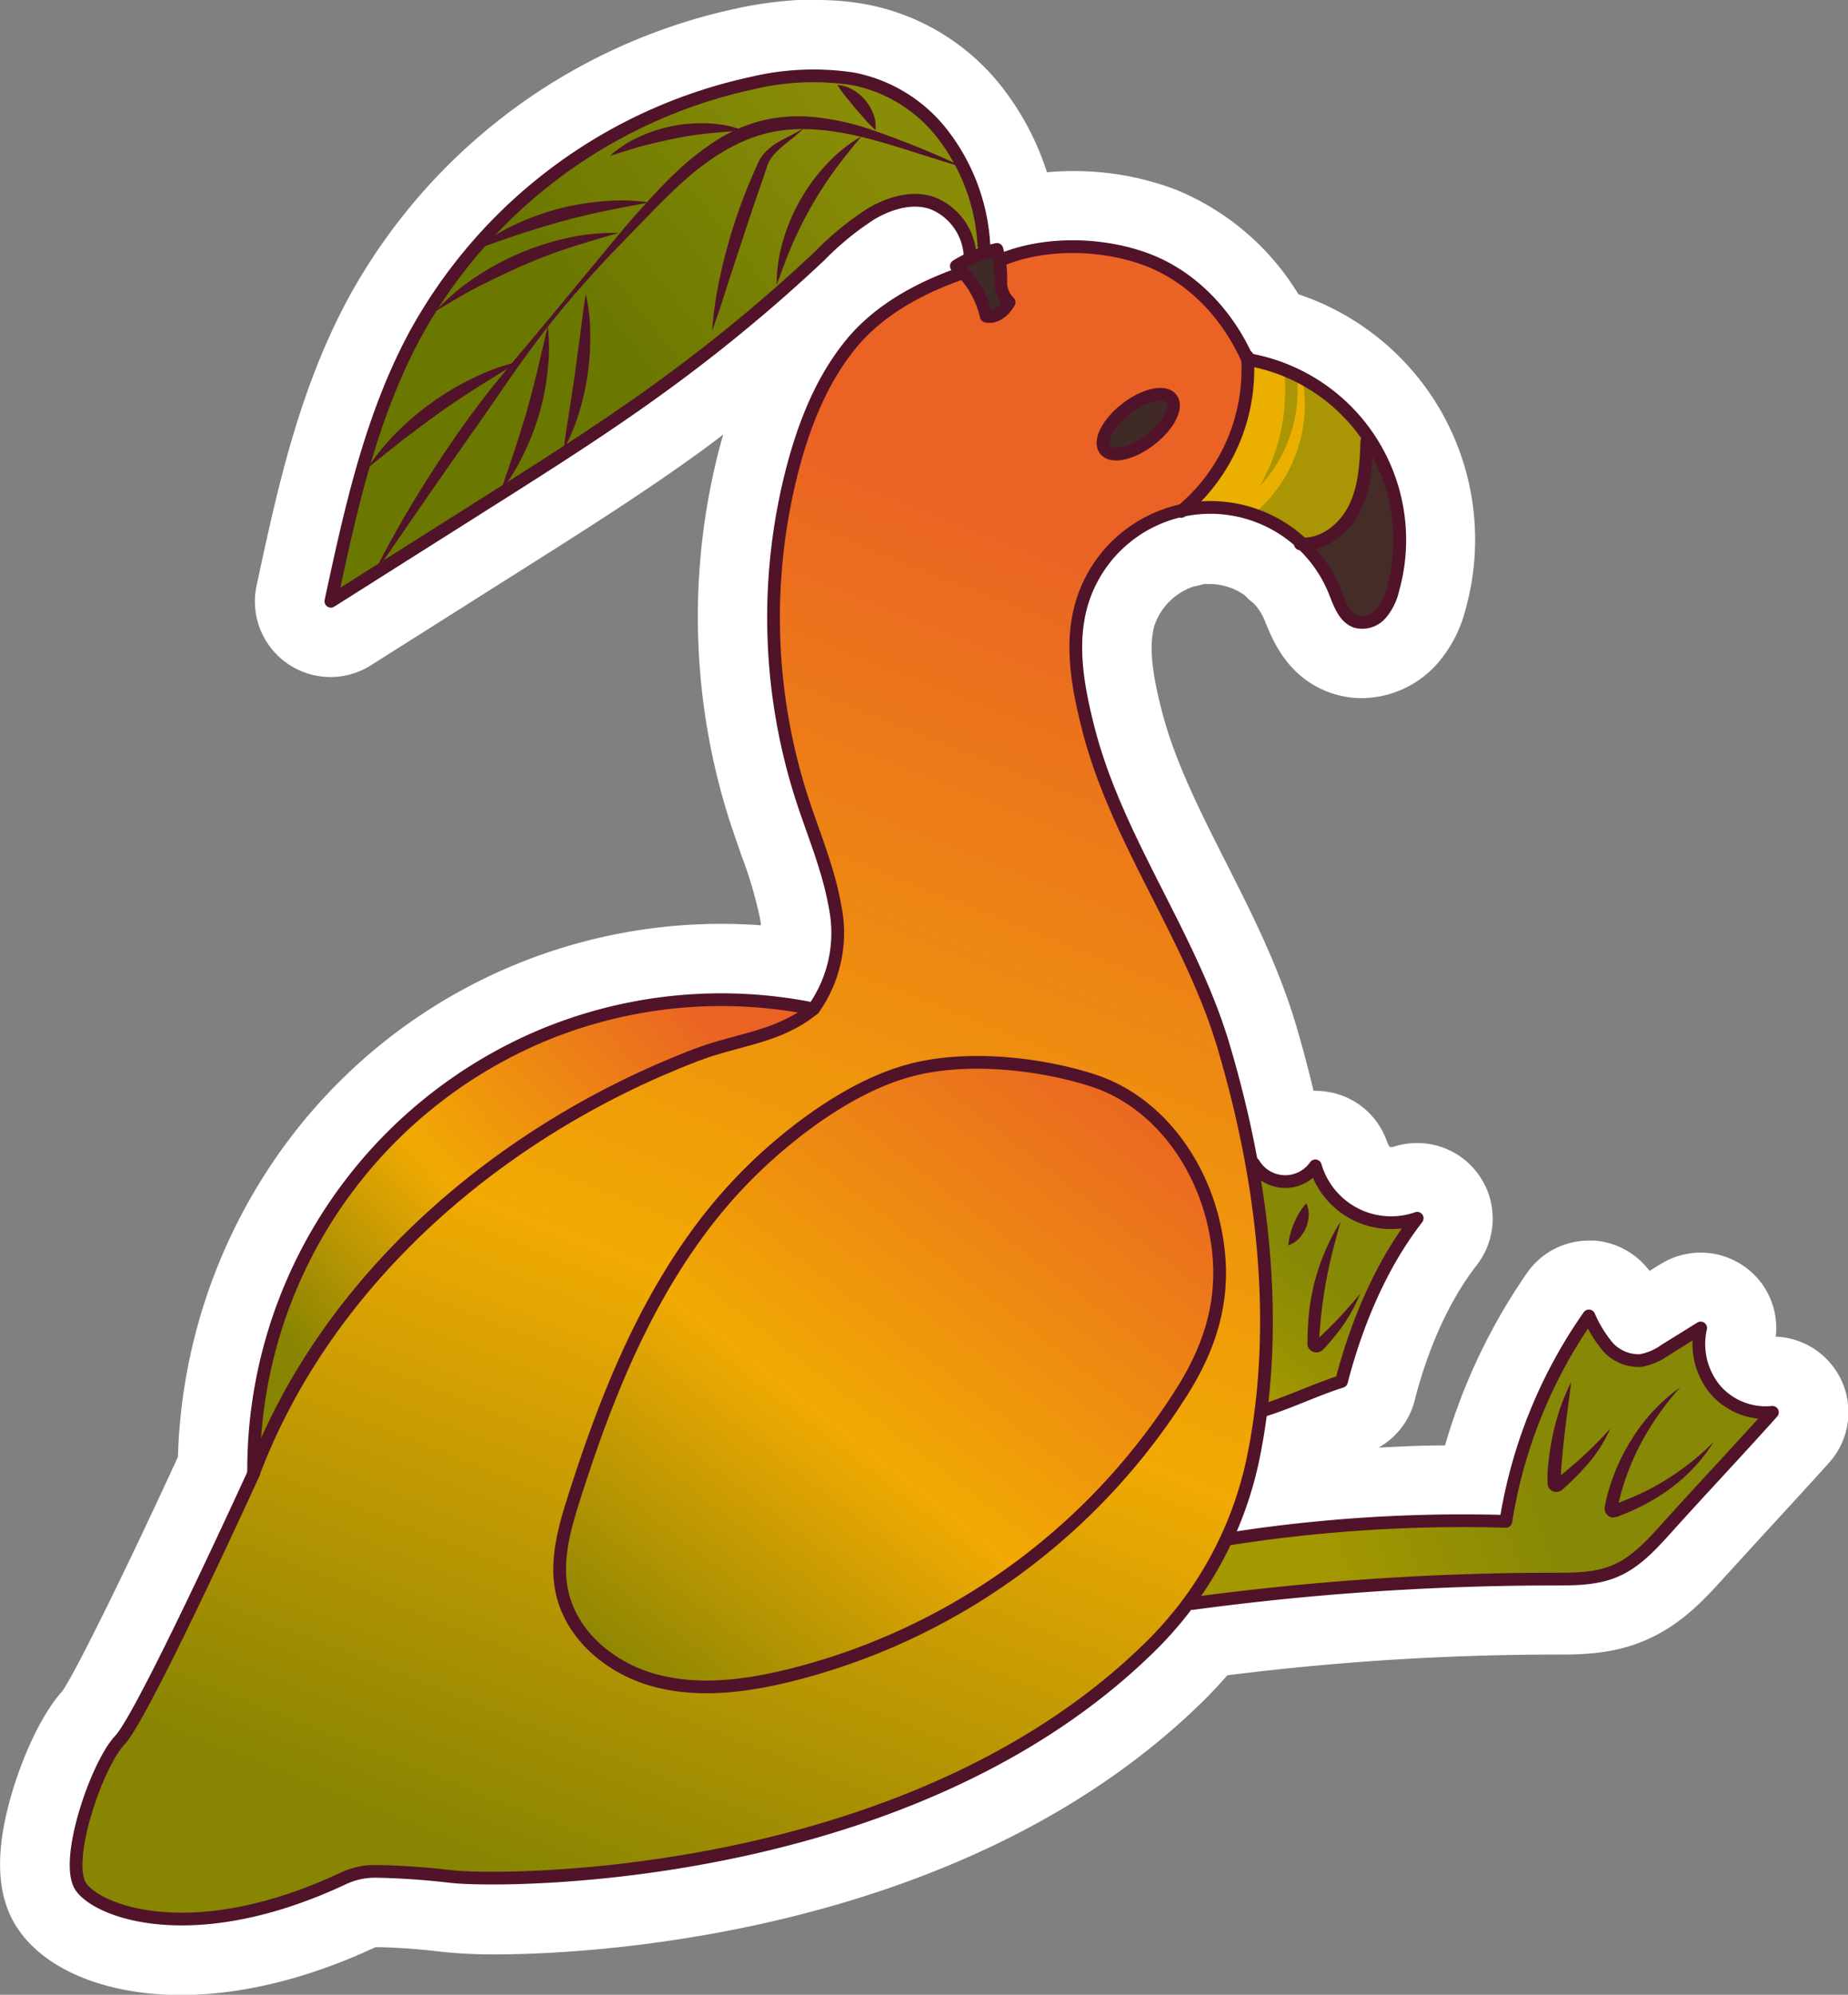 <svg xmlns="http://www.w3.org/2000/svg" xmlns:xlink="http://www.w3.org/1999/xlink" viewBox="0 0 267.03 288.14"><rect x="0" y="0" width="267.03" height="288.14" fill="#808080" stroke="none"/><defs><style>.cls-1{fill:#fff;}.cls-2{fill:url(#Безымянный_градиент_20);}.cls-3{fill:#ebaf00;}.cls-4{fill:url(#Безымянный_градиент_13);}.cls-5{fill:url(#Безымянный_градиент_9);}.cls-6{fill:url(#Безымянный_градиент_9-2);}.cls-7{fill:#3f2a27;}.cls-8{fill:#452c27;}.cls-9{fill:#aa9504;}.cls-10{fill:url(#Безымянный_градиент_20-2);}.cls-11{fill:url(#Безымянный_градиент_20-3);}.cls-12{fill:none;stroke:#51132a;stroke-linecap:round;stroke-linejoin:round;stroke-width:1.84px;}.cls-13{fill:#51132a;}</style><linearGradient id="Безымянный_градиент_20" x1="82.26" x2="160.07" y1="273.68" y2="77.65" gradientUnits="userSpaceOnUse"><stop offset="0" stop-color="#888502"/><stop offset="0.42" stop-color="#f1aa02"/><stop offset="1" stop-color="#ea6224"/></linearGradient><linearGradient id="Безымянный_градиент_13" x1="125.12" x2="88.13" y1="19.58" y2="48.73" gradientUnits="userSpaceOnUse"><stop offset="0" stop-color="#898c07"/><stop offset="1" stop-color="#6b7800"/></linearGradient><linearGradient id="Безымянный_градиент_9" x1="191.07" x2="203.05" y1="204.29" y2="188.02" gradientUnits="userSpaceOnUse"><stop offset="0" stop-color="#a39800"/><stop offset="1" stop-color="#878806"/></linearGradient><linearGradient id="Безымянный_градиент_9-2" x1="189.86" x2="222.48" y1="222.33" y2="211.49" xlink:href="#Безымянный_градиент_9"/><linearGradient id="Безымянный_градиент_20-2" x1="106.27" x2="178.41" y1="252.11" y2="159.12" xlink:href="#Безымянный_градиент_20"/><linearGradient id="Безымянный_градиент_20-3" x1="56.72" x2="114.25" y1="200.58" y2="149.24" xlink:href="#Безымянный_градиент_20"/></defs><g id="Layer_10"><path d="M40.21,289.06c-8.8,0-16.19-2.75-19.29-7.17-4.94-7.07,1.88-24.07,6.14-28.64,2-2.48,10.64-20.27,17.74-35.79A74.06,74.06,0,0,1,90,150.12a73.79,73.79,0,0,1,28.41-5.7,71.79,71.79,0,0,1,10.07.7,14.14,14.14,0,0,0,.44-7.33,67.21,67.21,0,0,0-3-10.16c-.55-1.53-1.1-3.09-1.61-4.69A91.72,91.72,0,0,1,123,71.67c2.2-8.19,5.26-14.63,9.36-19.67a37.54,37.54,0,0,1,14.84-10.68l.12-.2a2.66,2.66,0,0,0-.47-.3,1.5,1.5,0,0,0-.51-.07A7.52,7.52,0,0,0,143,41.88a35,35,0,0,0-5.86,4.82l-.53.49A241.45,241.45,0,0,1,113,66.69c-8.25,6-16.92,11.46-25.3,16.76L65.06,97.77a5.92,5.92,0,0,1-9-6.25C59,78.14,62,64.31,68.76,51.64a78.86,78.86,0,0,1,52.73-39.49,51.12,51.12,0,0,1,10.62-1.23,35,35,0,0,1,6.31.56A27.48,27.48,0,0,1,154.47,21a34.76,34.76,0,0,1,7.15,15.38A37,37,0,0,1,182.14,38a32.48,32.48,0,0,1,16.27,14.72,32.35,32.35,0,0,1,22.64,40,14,14,0,0,1-3.1,5.95,9.74,9.74,0,0,1-7,3.14,8.77,8.77,0,0,1-2.7-.43C204,100,202.45,96.08,201.63,94l-.16-.41a12.85,12.85,0,0,0-2.86-4.25,6.14,6.14,0,0,1-1.19-1.09,13.94,13.94,0,0,0-8.54-3.1l-.64,0a12.25,12.25,0,0,0-1.44.17,5.35,5.35,0,0,1-1.38.33A14.07,14.07,0,0,0,176,95c-1.24,4.46-.21,9.76,1.09,14.82,2,7.77,5.86,15.39,9.6,22.76s7.47,14.74,9.87,22.87c1.44,4.85,2.64,9.72,3.6,14.5a5.94,5.94,0,0,1,4-1.54,6.81,6.81,0,0,1,.78.05,5.91,5.91,0,0,1,4.8,3.89A6.42,6.42,0,0,0,212.5,176a6,6,0,0,0,2.66.61,5.86,5.86,0,0,0,1.87-.3,5.83,5.83,0,0,1,1.85-.3,5.92,5.92,0,0,1,4.68,9.55c-4.26,5.49-7.68,12.9-9.89,21.43a5.92,5.92,0,0,1-3.94,4.16c-1.65.52-3.43,1.23-5.16,1.92-.94.38-1.94.78-3,1.16-.22,1.35-.47,2.68-.74,4-.21,1-.44,2-.7,2.94a225.36,225.36,0,0,1,25.42-1.44h1.19a79.27,79.27,0,0,1,12.06-27,5.88,5.88,0,0,1,4.86-2.56h.4a5.92,5.92,0,0,1,4.84,3.15c.16.3.32.6.47.91a12.38,12.38,0,0,0,1.27,2.19l.07.06c.28-.15.63-.37.87-.52l5.11-3.17a5.91,5.91,0,0,1,6.65.28,5.86,5.86,0,0,1,2.19,6.27,4.51,4.51,0,0,0,.92,3.56,3.8,3.8,0,0,0,2.76,1.23l.33,0a6.5,6.5,0,0,1,.66,0,5.9,5.9,0,0,1,5.26,3.21,6,6,0,0,1-.87,6.68c-2.53,2.81-5.18,5.68-7.74,8.47s-5.16,5.6-7.66,8.38c-2.27,2.52-5.1,5.66-9.2,7.45-3.9,1.7-7.83,1.72-11.29,1.73h-.11a384.68,384.68,0,0,0-49.79,3.25,63.52,63.52,0,0,1-4.63,5.07c-34,33.26-87.94,34.95-98.41,34.95a67.2,67.2,0,0,1-7.19-.32,102.1,102.1,0,0,0-10.22-.71h-.18a4.72,4.72,0,0,0-2,.45C57.24,286.83,48.24,289.06,40.21,289.06Z" class="cls-1" transform="translate(-14.11 -5.92)"/><path d="M132.11,15.92a29.43,29.43,0,0,1,5.41.48,22.38,22.38,0,0,1,13.08,7.79,29.81,29.81,0,0,1,6.59,17L158,41l.2,0a.93.93,0,0,1,.9.71c0,.19.08.39.13.59a28.68,28.68,0,0,1,10-1.68,31.44,31.44,0,0,1,11.19,2,27.69,27.69,0,0,1,14.51,14,.9.9,0,0,1,.34.38,27.35,27.35,0,0,1,21.06,34.27,9.17,9.17,0,0,1-1.94,3.88,4.74,4.74,0,0,1-3.38,1.56,3.63,3.63,0,0,1-1.14-.18c-2-.66-2.84-2.75-3.5-4.43l-.16-.41a18,18,0,0,0-4.46-6.42.92.92,0,0,1-.54-.5,18.91,18.91,0,0,0-12.24-4.68l-.92,0a17.53,17.53,0,0,0-2.7.37.93.93,0,0,1-.5.16h-.08a19,19,0,0,0-13.49,13c-1.55,5.59-.4,11.66,1.07,17.39,2.14,8.31,6.12,16.17,10,23.78,3.57,7.05,7.26,14.33,9.54,22a162.35,162.35,0,0,1,3.93,16.34,1,1,0,0,1,.34.32,4.45,4.45,0,0,0,3.6,2.15h.18a4.46,4.46,0,0,0,3.57-1.87.94.94,0,0,1,.76-.4h.12a.93.93,0,0,1,.75.6,10.33,10.33,0,0,0,10.13,7.55,10.85,10.85,0,0,0,3.43-.55,1,1,0,0,1,.29-.05.93.93,0,0,1,.73,1.49c-4.67,6-8.4,14.05-10.78,23.24a.91.91,0,0,1-.62.64c-1.82.58-3.71,1.34-5.53,2.06s-3.71,1.48-5.57,2.08c-.32,2.43-.71,4.65-1.13,6.65a53.76,53.76,0,0,1-3.18,10,220.72,220.72,0,0,1,32.79-2.46q2.66,0,5.31.06a72.52,72.52,0,0,1,12-29.24.91.91,0,0,1,.75-.4h.06a.94.94,0,0,1,.76.49l.47.91a12.69,12.69,0,0,0,2.18,3.41,5.21,5.21,0,0,0,3.55,1.66,2.38,2.38,0,0,0,.39,0,8.15,8.15,0,0,0,3.15-1.39l5.11-3.17a1,1,0,0,1,.48-.14.91.91,0,0,1,.55.18.93.93,0,0,1,.34,1,9.43,9.43,0,0,0,2,8.1,8.81,8.81,0,0,0,6.55,3,8.49,8.49,0,0,0,.88-.05h.11a.93.93,0,0,1,.68,1.54c-2.52,2.8-5.16,5.66-7.71,8.43s-5.18,5.63-7.69,8.42c-2.05,2.28-4.38,4.86-7.49,6.21s-6.19,1.31-9.32,1.32h-.1a389.37,389.37,0,0,0-52.13,3.52h-.12a.58.58,0,0,1-.14,0,57.78,57.78,0,0,1-5.5,6.24c-29.44,28.8-76.25,33.53-94.92,33.53a58.54,58.54,0,0,1-6.6-.29c-4.55-.54-8.34-.7-10.73-.74h-.26a9.61,9.61,0,0,0-4.1.93c-9.37,4.4-17.49,6-23.9,6-8.05,0-13.41-2.5-15.19-5-3-4.28,2.25-18.72,5.72-22.39,2.67-2.82,14.57-28.25,19.05-38.07A69.07,69.07,0,0,1,91.9,154.73a68.33,68.33,0,0,1,26.47-5.31,67.21,67.21,0,0,1,12.83,1.23,18.12,18.12,0,0,0,2.6-13.73A68.36,68.36,0,0,0,130.59,126c-.53-1.49-1.07-3-1.56-4.56A86.62,86.62,0,0,1,127.82,73c2-7.49,4.76-13.32,8.41-17.81s8.58-7.68,15.38-10.21a.93.93,0,0,1-.24-.66.94.94,0,0,1,.43-.73c.5-.32,1-.6,1.54-.87a7.81,7.81,0,0,0-4.5-6.44,6.31,6.31,0,0,0-2.51-.49,12.46,12.46,0,0,0-5.87,1.82,38.65,38.65,0,0,0-6.77,5.49l-.52.49a236.74,236.74,0,0,1-23.09,19.09C102,68.54,93.34,74,85,79.24L62.39,93.55a1,1,0,0,1-.5.14.9.9,0,0,1-.52-.17.92.92,0,0,1-.38-1c2.81-13,5.72-26.52,12.18-38.57a73.82,73.82,0,0,1,49.35-37,46.46,46.46,0,0,1,9.59-1.12m0-10a56.79,56.79,0,0,0-11.65,1.33,84,84,0,0,0-56.11,42c-7.12,13.3-10.18,27.48-13.13,41.19A10.92,10.92,0,0,0,67.74,102L90.36,87.7c8.46-5.35,17.2-10.88,25.59-17l2.66-2-.45,1.59a96.8,96.8,0,0,0,1.35,54.11c.53,1.64,1.09,3.22,1.63,4.76l0,.06a61,61,0,0,1,2.79,9.36c.06.34.11.66.14,1-1.9-.14-3.81-.21-5.72-.21A78.21,78.21,0,0,0,52.74,175a80.15,80.15,0,0,0-12.92,41.37c-7.27,15.84-14.67,30.87-16.66,33.78-4.07,4.56-6.6,12.32-7.29,14.64-2.62,8.8-2.31,15.35,1,20,4.08,5.83,12.82,9.31,23.38,9.31,8.75,0,18.46-2.39,28.1-6.91,2.15,0,5.58.19,9.71.68a69.89,69.89,0,0,0,7.78.36c10.81,0,66.51-1.76,101.91-36.38,1.28-1.25,2.52-2.57,3.7-3.93a381.71,381.71,0,0,1,47.24-3h.11c3.75,0,8.42,0,13.26-2.15,5.1-2.22,8.47-6,10.93-8.69s5.22-5.73,7.62-8.33c2.56-2.79,5.22-5.68,7.78-8.52A10.92,10.92,0,0,0,270.7,199a10.84,10.84,0,0,0-4.35-10,10.94,10.94,0,0,0-12.26-.5l-1.63,1a11,11,0,0,0-8-4.38l-.73,0a10.91,10.91,0,0,0-9,4.72,85.54,85.54,0,0,0-11.82,24.87c-3.2,0-6.41.15-9.61.32a10.87,10.87,0,0,0,5.22-6.79c2-7.87,5.15-14.65,9-19.61a10.92,10.92,0,0,0-12-17.07,1,1,0,0,1-.31.05.84.84,0,0,1-.27,0,3.15,3.15,0,0,1-.44-.85,10.86,10.86,0,0,0-8.84-7.17,10.1,10.1,0,0,0-1.45-.1h-.3c-.74-3.11-1.57-6.25-2.49-9.37-2.54-8.58-6.44-16.27-10.21-23.72-3.61-7.13-7.35-14.5-9.21-21.75-1.13-4.38-2-8.9-1.12-12.23a9,9,0,0,1,5.71-5.78,12.76,12.76,0,0,0,1.48-.36l.49,0h.37A8.86,8.86,0,0,1,194,91.93a9.69,9.69,0,0,0,1.3,1.18,7.91,7.91,0,0,1,1.52,2.36l.15.37c1,2.43,3.2,8.14,9.7,10.26a13.77,13.77,0,0,0,4.24.67A14.72,14.72,0,0,0,221.6,102a18.86,18.86,0,0,0,4.26-8,37.36,37.36,0,0,0-24.13-45.57A37.21,37.21,0,0,0,184,33.31a41.34,41.34,0,0,0-14.81-2.68c-1.28,0-2.55.06-3.8.17a39.7,39.7,0,0,0-7-12.93,32.52,32.52,0,0,0-19-11.3,38.78,38.78,0,0,0-7.22-.65Z" class="cls-1" transform="translate(-14.11 -5.92)"/><polygon points="26.87 277.21 35.05 276.28 49.06 271.58 52.8 270.4 66.66 271.19 80.86 270.96 105.3 267.65 126.56 261.75 142.02 255.08 157.56 245.34 168.04 235.95 176.22 225.21 179.28 217.16 181.5 208.31 183.61 194 182.31 175.2 180.54 166.57 177.43 153.45 173.81 142.96 166.75 128.24 162.1 118.67 156.38 101.64 155.49 95.47 155.62 90.43 156.66 86.1 162.19 78.19 170.66 73.87 176.86 71.17 182 59.89 182 53.38 179.36 50.07 174.55 42.46 163.07 36.36 157.54 35.62 148.33 36.36 144.32 37.94 136.91 40.22 131.06 42.46 124.69 47.77 120.99 51.52 116.13 62.34 113.72 70.92 112.34 79.55 111.33 83.77 112.22 97.46 114.05 108.94 118.08 122.53 120.09 130.18 121.09 136.22 120.19 141.05 118 145.03 115.86 146.68 88.28 152.03 59.28 170.65 52.64 179.29 43.18 196.92 40.66 203.26 37.3 211.07 29.52 228.05 22.81 241.75 18.86 249.08 16.14 252.88 12.32 261.6 10.92 265.98 10.92 270.21 11.67 272.57 14.15 274.6 20.05 276.64 26.87 277.21" class="cls-2"/><path d="M195.13,57.79l2.59.45c2.67.46,4.58,3,7.1,3.94a33.34,33.34,0,0,1-3.53,14.51c-.92,1.8-2.16,3.64-4.07,4.29a20.07,20.07,0,0,0-11.82-1.41c3.55-2.86,6.06-7.28,7.48-11.61A49.17,49.17,0,0,0,195.13,57.79Z" class="cls-3" transform="translate(-14.11 -5.92)"/><polygon points="48.98 86.1 72.35 71.32 98.54 53.68 106.9 47.11 115.41 39.29 125.45 31.12 129.16 29.4 132.59 28.92 135.99 29.94 138.16 31.8 139.77 34.66 140.19 36.99 142.17 36.11 142 33.48 141.46 30.42 138.3 22.5 134.78 17.73 129.39 13.58 122.84 10.93 112.87 11.28 100.68 14.18 88.36 19.68 77.29 27.3 72.35 31.8 64.9 40.51 62.35 44.27 56.32 56.12 53.2 64.91 51.15 72.19 49.3 79.94 47.95 86.1 48.98 86.1" class="cls-4"/><path d="M196.46,210l10.69-4.08.09-.25a106.32,106.32,0,0,1,11.25-23.24,13.51,13.51,0,0,1-8.55-1.33,12.83,12.83,0,0,1-5.82-6.09,13.48,13.48,0,0,1-4.53,1.18,4.13,4.13,0,0,1-4-1.54A147.22,147.22,0,0,1,196.46,210Z" class="cls-5" transform="translate(-14.11 -5.92)"/><polygon points="177.09 222.53 191.93 220.54 217.59 219.75 219.56 210.85 223.06 201.58 226.72 194.6 229.6 190.09 231.7 193.8 233.99 195.83 236.34 196.54 239.06 195.91 242.39 193.92 245.75 191.83 245.49 194.6 246.64 198.87 248.48 201.38 251.39 203.29 254.88 204.09 256.13 204 239.19 222.53 234.94 226.12 231.72 227.47 221.08 228.79 207.99 228.45 189.73 230.04 171.63 231.61 172.26 230.75 174.42 227.16 177.09 222.53" class="cls-6"/><path d="M152.62,44.28l3.32,4.56c.53.72.33,1.82.56,2.68a3.45,3.45,0,0,0,3.18-1.78,8.57,8.57,0,0,1-1.25-5.88,1.62,1.62,0,0,0-.32-1,1.13,1.13,0,0,0-.76-.61,1.73,1.73,0,0,0-1,.21C155.18,43.05,153.84,43.74,152.62,44.28Z" class="cls-7" transform="translate(-14.11 -5.92)"/><path d="M174.27,68.11c-.47.69-.88,1.61-.43,2.3s1.54.67,2.38.46a15.89,15.89,0,0,0,5.8-2.78,5.33,5.33,0,0,0,1.74-2,2.38,2.38,0,0,0-.24-2.49,2.43,2.43,0,0,0-2.1-.66C178.43,63.36,175.92,65.73,174.27,68.11Z" class="cls-7" transform="translate(-14.11 -5.92)"/><path d="M203,84.8c3.09-.29,5.63-2.75,6.91-5.58s1.53-6,1.76-9.1c1.17.42,1.69,1.66,2.22,2.78a27.08,27.08,0,0,1,1.9,17.15,8.77,8.77,0,0,1-2.1,4.46,3.82,3.82,0,0,1-4.56.78c-1.29-.83-1.69-2.48-2.19-3.93A16.88,16.88,0,0,0,203,84.8Z" class="cls-8" transform="translate(-14.11 -5.92)"/><path d="M201.54,60.49a20.44,20.44,0,0,1-5.43,15.71,27.84,27.84,0,0,0,3.54-16.9A3.17,3.17,0,0,1,201.54,60.49Z" class="cls-9" transform="translate(-14.11 -5.92)"/><path d="M211.79,69.71a14.25,14.25,0,0,1-2,9.34,13.9,13.9,0,0,1-7.37,5.86,19.9,19.9,0,0,0-7.22-4.69,20.64,20.64,0,0,0,7.21-19.06C206.51,63,211.19,65.27,211.79,69.71Z" class="cls-9" transform="translate(-14.11 -5.92)"/><path d="M95,233.31a40.38,40.38,0,0,0,.81,4.22c.29.77,3.4,5.5,3.4,5.5l3.54,2.95,5,2.38,4,1.24,8.3-.21,9.75-1.85,15.2-5.49,12.46-7,6.77-4.95,6.34-5.55,8.83-9.74,8.15-12.68,2.12-6.14.7-6.36-.52-5.42-3.34-9.57-4.72-6.49-4.36-3.61L172,162l-6.29-1.59-6.68-.88-9.07-.13-8.4,3-7.36,3.47-9.62,7.44-8.69,9.52-7,10.75-6.23,13.1-3.28,8.67L96.24,225Z" class="cls-10" transform="translate(-14.11 -5.92)"/><path d="M51.42,217l6.24-12.51,7.83-11.17L75,183.08l8.73-7.45,19-12L122.51,156l8.53-3.85-.81-1.17-8.22-.51-11.16.51-11.09,2L87.5,157.82,80,162.34l-10.26,8.75-4.92,5.7-6.11,9.51-4.08,9.34s-3.67,9.71-3.22,10.05-.63,9.88-.63,9.88Z" class="cls-11" transform="translate(-14.11 -5.92)"/><path d="M156.28,41.34a28.76,28.76,0,0,0-6.38-16.56,21.57,21.57,0,0,0-12.53-7.47,38.09,38.09,0,0,0-14.65.63A73.15,73.15,0,0,0,74,54.44c-6.35,11.85-9.25,25.19-12.08,38.33l22.62-14.3c8.46-5.35,16.92-10.7,25-16.57a233.77,233.77,0,0,0,23-19,42.68,42.68,0,0,1,7.46-6.1c2.75-1.62,6.28-2.65,9.21-1.38a8.68,8.68,0,0,1,5.08,7.51" class="cls-12" transform="translate(-14.11 -5.92)"/><path d="M156.62,51.59c1.36.3,2.64-.8,3.3-2a4.11,4.11,0,0,1-1.21-2.83,15.45,15.45,0,0,0-.55-4.81,18.64,18.64,0,0,0-5.86,2.4A13.62,13.62,0,0,1,156.62,51.59Z" class="cls-12" transform="translate(-14.11 -5.92)"/><ellipse cx="178.59" cy="67.21" class="cls-12" rx="6.05" ry="2.84" transform="translate(-18.04 116.96) rotate(-37.59)"/><path d="M158.51,43.57c6.36-2.77,15-2.59,21.5-.08s11.56,8,14.37,14.35a26.45,26.45,0,0,1,21,33.24,8.18,8.18,0,0,1-1.73,3.5,3.56,3.56,0,0,1-3.56,1.14c-1.74-.57-2.41-2.61-3.09-4.31a19.38,19.38,0,0,0-36.67,2c-1.61,5.82-.43,12,1.07,17.88,4.14,16.09,14.82,29.9,19.53,45.83,8,27,6.86,47.11,4.18,59.81a53.28,53.28,0,0,1-15,27.06c-34.82,34.06-93.57,33.84-100.76,33-4.59-.54-8.42-.71-10.82-.75a10.74,10.74,0,0,0-4.77,1c-21.55,10.12-35.4,4.89-37.94,1.25s2.25-17.66,5.63-21.23,19.31-38.51,19.31-38.51a68.1,68.1,0,0,1,41.54-63.18,67.25,67.25,0,0,1,39.36-3.91,19,19,0,0,0,3.09-14.9c-.95-5.38-3.13-10.44-4.81-15.64a85.31,85.31,0,0,1-1.19-47.92c1.68-6.27,4.15-12.44,8.24-17.48s10-8.21,16.11-10.35" class="cls-12" transform="translate(-14.11 -5.92)"/><path d="M114.29,184.94c-8,11.23-13.06,24.23-17.23,37.35-1.39,4.36-2.7,9-1.77,13.46,1.31,6.36,7,11.13,13.3,12.87s12.94.91,19.25-.6a93.69,93.69,0,0,0,57.36-41.56c4.66-7.59,6.29-15,4.32-23.68-2.11-9.33-8.43-17.87-17.52-20.8-7.85-2.52-18.42-3.62-26.49-1.42-7.62,2.07-15.18,7.45-20.93,12.69A72.92,72.92,0,0,0,114.29,184.94Z" class="cls-12" transform="translate(-14.11 -5.92)"/><path d="M195.26,174a5.3,5.3,0,0,0,8.91.33,11.41,11.41,0,0,0,14.72,7.57c-5.26,6.78-8.79,15.26-10.94,23.57-3.72,1.18-7.47,3-11.19,4.16" class="cls-12" transform="translate(-14.11 -5.92)"/><path d="M191.9,228.19a218.25,218.25,0,0,1,39.8-2.51,71,71,0,0,1,12-29.67,18.24,18.24,0,0,0,2.81,4.55,6,6,0,0,0,4.7,1.89,8.89,8.89,0,0,0,3.53-1.53l5.11-3.17a10.34,10.34,0,0,0,2.14,8.94,9.64,9.64,0,0,0,8.23,3.24c-5,5.58-10.37,11.26-15.39,16.85-2.11,2.33-4.3,4.73-7.18,6s-6,1.23-9,1.24a391.87,391.87,0,0,0-52.25,3.53" class="cls-12" transform="translate(-14.11 -5.92)"/><path d="M50.73,218.76c10.65-28.19,35.76-49.62,63.9-60.42,6.12-2.35,11.91-2.52,17-6.67" class="cls-12" transform="translate(-14.11 -5.92)"/><path d="M256.89,206.33a40.51,40.51,0,0,0-5.55,7.85A35.37,35.37,0,0,0,248,223l-.14.57-.06.29c0,.1,0,0,0-.1a.51.51,0,0,0-.06-.22.5.5,0,0,0-.32-.25.58.58,0,0,0-.23,0l-.09,0,.07,0,.56-.2c.74-.26,1.47-.56,2.2-.87a36.52,36.52,0,0,0,4.24-2.13,38.36,38.36,0,0,0,7.57-5.89,24.55,24.55,0,0,1-6.79,7.1,29.79,29.79,0,0,1-4.3,2.51c-.75.36-1.52.68-2.3,1l-.58.22-.08,0-.24.06a1.18,1.18,0,0,1-.53,0,1.27,1.27,0,0,1-.78-.62,1.21,1.21,0,0,1-.15-.5,1.58,1.58,0,0,1,0-.41l.06-.31.13-.61a29.08,29.08,0,0,1,3.91-9.14A25.71,25.71,0,0,1,256.89,206.33Z" class="cls-13" transform="translate(-14.11 -5.92)"/><path d="M241.15,205.53l-.86,6.65c-.26,2.2-.49,4.39-.63,6.59l-.06.83,0,.41v.16a.6.6,0,0,0-.1-.3.51.51,0,0,0-.49-.22.51.51,0,0,0-.28.12l.16-.13.64-.52c.87-.69,1.69-1.42,2.53-2.13a59.77,59.77,0,0,0,4.72-4.7A20.4,20.4,0,0,1,243,218a30.57,30.57,0,0,1-2.4,2.43c-.2.2-.42.38-.63.57l-.16.14a1.22,1.22,0,0,1-.66.28,1.28,1.28,0,0,1-1.22-.55,1.36,1.36,0,0,1-.21-.7v-.25l0-.43,0-.85a40.17,40.17,0,0,1,1.06-6.72A31.35,31.35,0,0,1,241.15,205.53Z" class="cls-13" transform="translate(-14.11 -5.92)"/><path d="M207.82,182.37c-.65,2.36-1.28,4.67-1.77,7a64.52,64.52,0,0,0-1.08,7c-.13,1.18-.21,2.36-.25,3.54v.1a.28.28,0,0,0,0-.09.59.59,0,0,0-.1-.17.34.34,0,0,0-.29-.1.52.52,0,0,0-.16.06s-.05,0-.06,0l.08-.07.33-.31,1.29-1.23a70.87,70.87,0,0,0,4.86-5.32,24.22,24.22,0,0,1-3.8,6.29c-.39.48-.79.95-1.2,1.4l-.32.33-.08.09a.92.92,0,0,1-.24.19,1.34,1.34,0,0,1-.59.2,1.37,1.37,0,0,1-1.1-.44,1.27,1.27,0,0,1-.3-.56,1.15,1.15,0,0,1,0-.31v-.13c0-1.24.06-2.47.16-3.7A31.25,31.25,0,0,1,207.82,182.37Z" class="cls-13" transform="translate(-14.11 -5.92)"/><path d="M200.27,185.81a8.57,8.57,0,0,1,.31-1.75,11.93,11.93,0,0,1,.53-1.49,10.84,10.84,0,0,1,.71-1.4,7.43,7.43,0,0,1,1.05-1.43,3.73,3.73,0,0,1,.34,1.83,5.19,5.19,0,0,1-1.38,3.22A3.86,3.86,0,0,1,200.27,185.81Z" class="cls-13" transform="translate(-14.11 -5.92)"/><path d="M184.77,79.8a26.62,26.62,0,0,0,9.59-22.36" class="cls-12" transform="translate(-14.11 -5.92)"/><path d="M202,84.48c3.3.27,6.35-2.15,7.83-5.11s1.68-6.37,1.78-9.68" class="cls-12" transform="translate(-14.11 -5.92)"/><path d="M68.34,88.3c2.16-4.3,4.56-8.47,7.12-12.54s5.26-8.05,8.18-11.87,6.09-7.45,9.16-11.14L102,41.63c1.54-1.85,3.08-3.7,4.69-5.49s3.23-3.58,5-5.24a40,40,0,0,1,5.75-4.58,22.42,22.42,0,0,1,6.85-3,22.7,22.7,0,0,1,7.43-.49,37.68,37.68,0,0,1,7.2,1.46,128,128,0,0,1,13.43,5.32.1.1,0,0,1,0,.12.08.08,0,0,1-.11.05c-4.61-1.34-9.13-3-13.74-4.1s-9.35-1.61-13.78-.46-8.4,3.79-11.9,6.93c-1.75,1.58-3.44,3.26-5.11,5l-5,5.15c-3.3,3.48-6.49,7.06-9.45,10.83s-5.67,7.73-8.38,11.67L76.65,76.55,68.5,88.39a.09.09,0,0,1-.13,0A.08.08,0,0,1,68.34,88.3Z" class="cls-13" transform="translate(-14.11 -5.92)"/><path d="M86.47,76.85l2-5.9c.64-2,1.27-3.91,1.82-5.88s1.06-3.95,1.55-5.95L93.26,53a27.26,27.26,0,0,1,0,6.32,35.68,35.68,0,0,1-3.46,12.13A27.52,27.52,0,0,1,86.47,76.85Z" class="cls-13" transform="translate(-14.11 -5.92)"/><path d="M95.57,70.84c.22-1.93.53-3.79.82-5.66s.58-3.71.83-5.56.5-3.72.75-5.58.46-3.75.79-5.66a26.44,26.44,0,0,1,.64,5.74A37,37,0,0,1,97.79,65.5,27.63,27.63,0,0,1,95.57,70.84Z" class="cls-13" transform="translate(-14.11 -5.92)"/><path d="M117,53.7a57,57,0,0,1,1.25-8.25,77.14,77.14,0,0,1,2.22-8,79.51,79.51,0,0,1,3.07-7.75,6,6,0,0,1,1.25-1.91,9.09,9.09,0,0,1,1.75-1.33c1.23-.72,2.48-1.25,3.67-2-1.89,2-4.73,3.28-5.34,5.76-.88,2.6-1.8,5.19-2.66,7.8s-1.72,5.21-2.58,7.82S118,51.07,117,53.7Z" class="cls-13" transform="translate(-14.11 -5.92)"/><path d="M126.34,47.09a21.64,21.64,0,0,1,.9-6.34,27.22,27.22,0,0,1,6.35-11.14,21.51,21.51,0,0,1,5-4c-1.37,1.64-2.68,3.26-3.9,4.93a56.58,56.58,0,0,0-6.1,10.7C127.77,43.13,127.05,45.08,126.34,47.09Z" class="cls-13" transform="translate(-14.11 -5.92)"/><path d="M140.61,24.71a20.67,20.67,0,0,1-1.55-1.58l-1.34-1.54L136.42,20a18.7,18.7,0,0,1-1.31-1.8,4.94,4.94,0,0,1,2.24.69,6.62,6.62,0,0,1,1.77,1.48,6.8,6.8,0,0,1,1.18,2A4.91,4.91,0,0,1,140.61,24.71Z" class="cls-13" transform="translate(-14.11 -5.92)"/><path d="M102.25,28.43a16.18,16.18,0,0,1,4.29-2.77,21.86,21.86,0,0,1,4.88-1.56,21.47,21.47,0,0,1,5.12-.35,16.06,16.06,0,0,1,5,1c-1.7.14-3.34.26-5,.43s-3.23.41-4.81.73-3.16.67-4.74,1.09S103.89,27.94,102.25,28.43Z" class="cls-13" transform="translate(-14.11 -5.92)"/><path d="M82.67,42a28.25,28.25,0,0,1,5.67-3.55A36.49,36.49,0,0,1,101.22,35a28.16,28.16,0,0,1,6.68.16c-2.19.43-4.34.81-6.47,1.26s-4.24.94-6.33,1.53-4.15,1.21-6.22,1.9S84.78,41.28,82.67,42Z" class="cls-13" transform="translate(-14.11 -5.92)"/><path d="M77.07,50.85a31.24,31.24,0,0,1,5.59-4.79,39.67,39.67,0,0,1,6.5-3.54,38.52,38.52,0,0,1,7-2.23,30.07,30.07,0,0,1,7.32-.72c-2.36.68-4.67,1.35-7,2.11s-4.51,1.59-6.7,2.54-4.35,2-6.48,3.07S79.19,49.62,77.07,50.85Z" class="cls-13" transform="translate(-14.11 -5.92)"/><path d="M67.28,73.48a31,31,0,0,1,4.3-5.25,41.11,41.11,0,0,1,5.22-4.37,39.74,39.74,0,0,1,5.88-3.43,30.31,30.31,0,0,1,6.4-2.28l-5.71,3.54c-1.86,1.19-3.71,2.39-5.51,3.67S74.29,68,72.53,69.3Z" class="cls-13" transform="translate(-14.11 -5.92)"/></g></svg>